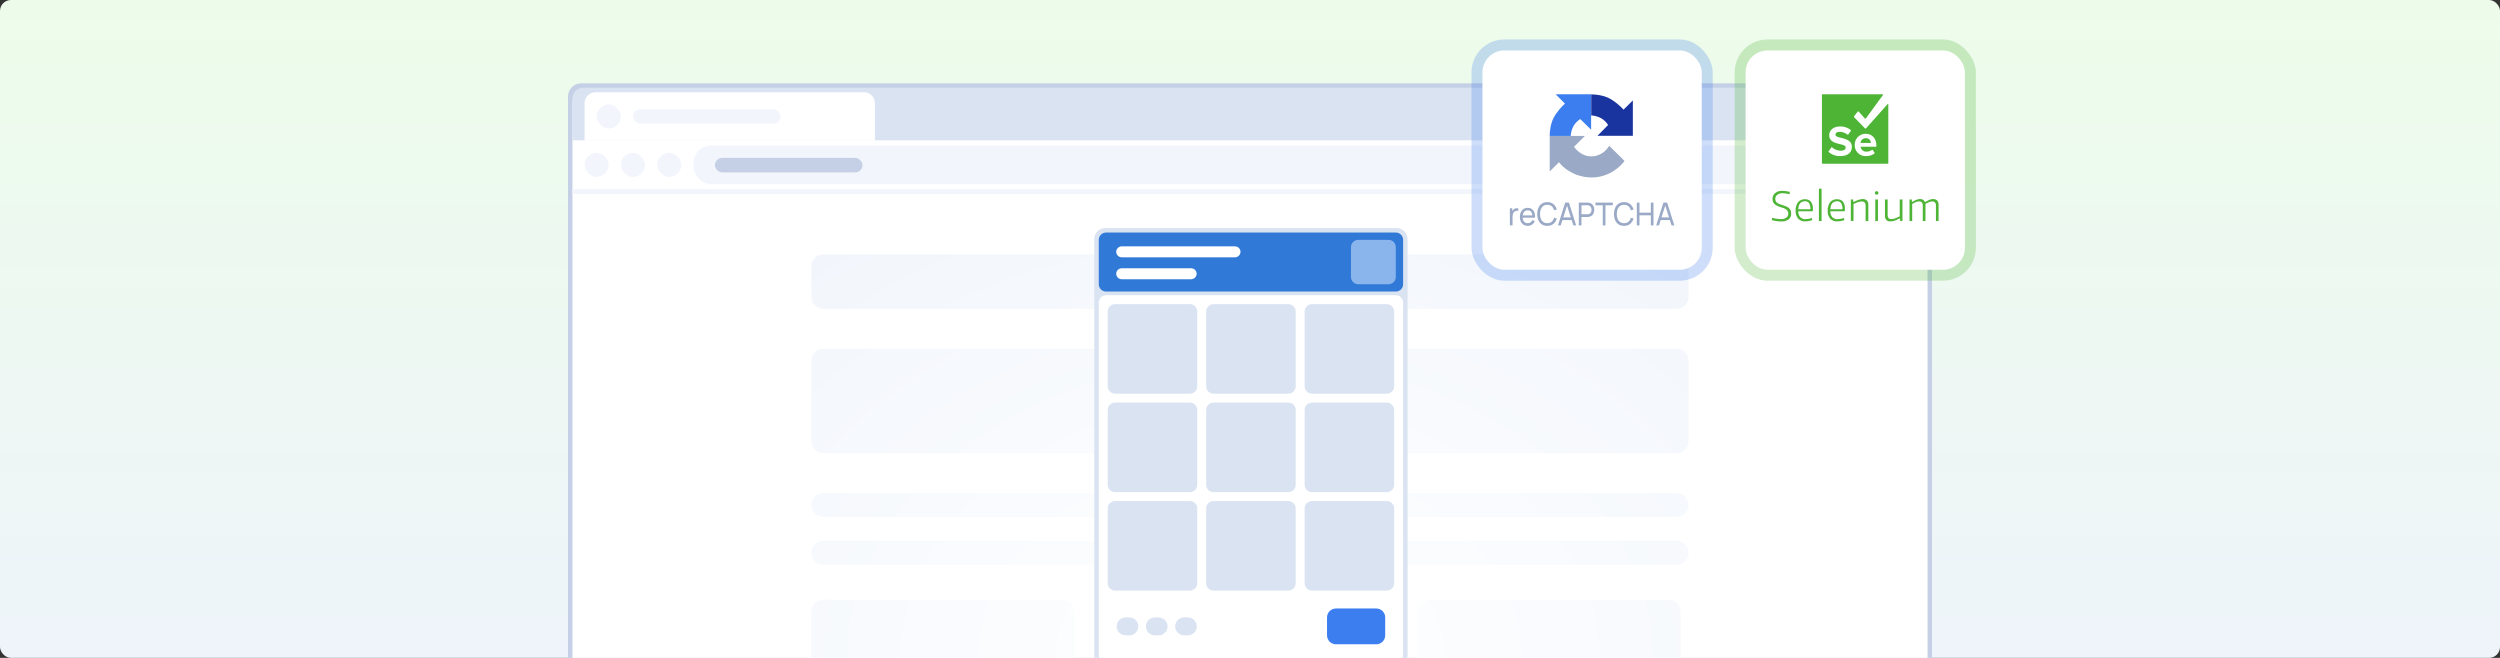 <svg width="1140" height="300" viewBox="0 0 1140 300" fill="none" xmlns="http://www.w3.org/2000/svg">
<rect x="0" y="0" width="1140" height="300" fill="#333333" stroke="none"/>
<rect width="1140" height="300" rx="5" fill="url(#paint0_linear_899_1502)"/>
<path d="M259 44C259 40.686 261.686 38 265 38H875C878.314 38 881 40.686 881 44V300H259V44Z" fill="#C5D0E6"/>
<path d="M261.035 47.069C261.035 44.307 263.273 42.069 266.035 42.069H873.966C876.727 42.069 878.966 44.307 878.966 47.069V300H261.035V47.069Z" fill="white"/>
<path d="M375.455 116C372.442 116 370 118.438 370 121.446V135.414C370 138.422 372.442 140.86 375.455 140.86H764.545C767.558 140.86 770 138.422 770 135.414V121.446C770 118.438 767.558 116 764.545 116H375.455Z" fill="url(#paint1_radial_899_1502)"/>
<path d="M375.455 159.013C372.442 159.013 370 161.451 370 164.459V201.255C370 204.262 372.442 206.701 375.455 206.701H555.455C558.467 206.701 560.909 204.262 560.909 201.255V164.459C560.909 161.451 558.467 159.013 555.455 159.013H375.455Z" fill="url(#paint2_radial_899_1502)"/>
<path d="M370 278.911C370 275.903 372.442 273.465 375.455 273.465H484.545C487.558 273.465 490 275.903 490 278.911V300H370V278.911Z" fill="url(#paint3_radial_899_1502)"/>
<path d="M766.364 300V278.911C766.364 275.903 763.922 273.465 760.909 273.465H651.818C648.806 273.465 646.364 275.903 646.364 278.911V300H766.364Z" fill="url(#paint4_radial_899_1502)"/>
<path d="M628.182 300V278.911C628.182 275.903 625.74 273.465 622.727 273.465H513.636C510.624 273.465 508.182 275.903 508.182 278.911V300H628.182Z" fill="url(#paint5_radial_899_1502)"/>
<path d="M375.455 224.854C372.442 224.854 370 227.292 370 230.299C370 233.307 372.442 235.745 375.455 235.745H555.455C558.467 235.745 560.909 233.307 560.909 230.299C560.909 227.292 558.467 224.854 555.455 224.854H375.455Z" fill="url(#paint6_radial_899_1502)"/>
<path d="M370 252.083C370 249.075 372.442 246.637 375.455 246.637H555.455C558.467 246.637 560.909 249.075 560.909 252.083C560.909 255.09 558.467 257.529 555.455 257.529H375.455C372.442 257.529 370 255.09 370 252.083Z" fill="url(#paint7_radial_899_1502)"/>
<path d="M584.545 224.854C581.533 224.854 579.091 227.292 579.091 230.299C579.091 233.307 581.533 235.745 584.545 235.745H764.545C767.558 235.745 770 233.307 770 230.299C770 227.292 767.558 224.854 764.545 224.854H584.545Z" fill="url(#paint8_radial_899_1502)"/>
<path d="M579.091 252.083C579.091 249.075 581.533 246.637 584.545 246.637H764.545C767.558 246.637 770 249.075 770 252.083C770 255.09 767.558 257.529 764.545 257.529H584.545C581.533 257.529 579.091 255.09 579.091 252.083Z" fill="url(#paint9_radial_899_1502)"/>
<path d="M584.545 159.013C581.533 159.013 579.091 161.451 579.091 164.459V201.255C579.091 204.262 581.533 206.701 584.545 206.701H764.545C767.558 206.701 770 204.262 770 201.255V164.459C770 161.451 767.558 159.013 764.545 159.013H584.545Z" fill="url(#paint10_radial_899_1502)"/>
<path d="M499.1 300C499.034 299.677 499 299.342 499 299V109C499 106.239 501.239 104 504 104H636.857C639.619 104 641.857 106.239 641.857 109V299C641.857 299.342 641.823 299.677 641.757 300H499.1Z" fill="#DAE3F2"/>
<path d="M501.337 300C501.147 299.581 501.041 299.116 501.041 298.626V137.946C501.041 136.105 502.533 134.612 504.374 134.612H636.483C638.324 134.612 639.817 136.105 639.817 137.946V298.626C639.817 299.116 639.711 299.581 639.521 300H501.337Z" fill="white"/>
<path d="M594.918 142.028C594.918 140.187 596.411 138.694 598.252 138.694H632.401C634.242 138.694 635.735 140.187 635.735 142.028V176.177C635.735 178.018 634.242 179.511 632.401 179.511H598.252C596.411 179.511 594.918 178.018 594.918 176.177V142.028Z" fill="#DAE3F2"/>
<path d="M550.021 142.028C550.021 140.187 551.513 138.694 553.354 138.694H587.504C589.344 138.694 590.837 140.187 590.837 142.028V176.177C590.837 178.018 589.344 179.511 587.504 179.511H553.354C551.513 179.511 550.021 178.018 550.021 176.177V142.028Z" fill="#DAE3F2"/>
<path d="M505.123 142.028C505.123 140.187 506.615 138.694 508.456 138.694H542.606C544.447 138.694 545.939 140.187 545.939 142.028V176.177C545.939 178.018 544.447 179.511 542.606 179.511H508.456C506.615 179.511 505.123 178.018 505.123 176.177V142.028Z" fill="#DAE3F2"/>
<path d="M594.918 186.926C594.918 185.085 596.411 183.592 598.252 183.592H632.401C634.242 183.592 635.735 185.085 635.735 186.926V221.075C635.735 222.916 634.242 224.409 632.401 224.409H598.252C596.411 224.409 594.918 222.916 594.918 221.075V186.926Z" fill="#DAE3F2"/>
<path d="M550.021 186.926C550.021 185.085 551.513 183.592 553.354 183.592H587.504C589.344 183.592 590.837 185.085 590.837 186.926V221.075C590.837 222.916 589.344 224.409 587.504 224.409H553.354C551.513 224.409 550.021 222.916 550.021 221.075V186.926Z" fill="#DAE3F2"/>
<path d="M505.123 186.926C505.123 185.085 506.615 183.592 508.456 183.592H542.606C544.447 183.592 545.939 185.085 545.939 186.926V221.075C545.939 222.916 544.447 224.409 542.606 224.409H508.456C506.615 224.409 505.123 222.916 505.123 221.075V186.926Z" fill="#DAE3F2"/>
<path d="M594.918 231.824C594.918 229.983 596.411 228.49 598.252 228.49H632.401C634.242 228.49 635.735 229.983 635.735 231.824V265.973C635.735 267.814 634.242 269.307 632.401 269.307H598.252C596.411 269.307 594.918 267.814 594.918 265.973V231.824Z" fill="#DAE3F2"/>
<path d="M550.021 231.824C550.021 229.983 551.513 228.49 553.354 228.49H587.504C589.344 228.49 590.837 229.983 590.837 231.824V265.973C590.837 267.814 589.344 269.307 587.504 269.307H553.354C551.513 269.307 550.021 267.814 550.021 265.973V231.824Z" fill="#DAE3F2"/>
<path d="M505.123 231.824C505.123 229.983 506.615 228.49 508.456 228.49H542.606C544.447 228.49 545.939 229.983 545.939 231.824V265.973C545.939 267.814 544.447 269.307 542.606 269.307H508.456C506.615 269.307 505.123 267.814 505.123 265.973V231.824Z" fill="#DAE3F2"/>
<path d="M501.041 109.374C501.041 107.533 502.533 106.041 504.374 106.041H636.483C638.324 106.041 639.817 107.533 639.817 109.374V129.612C639.817 131.453 638.324 132.946 636.483 132.946H504.374C502.533 132.946 501.041 131.453 501.041 129.612V109.374Z" fill="#3079D7"/>
<path d="M616.041 112.707C616.041 110.866 617.533 109.374 619.374 109.374H633.15C634.991 109.374 636.483 110.866 636.483 112.707V126.279C636.483 128.12 634.991 129.612 633.15 129.612H619.374C617.533 129.612 616.041 128.12 616.041 126.279V112.707Z" fill="#8AB5EC"/>
<path d="M509 124.833C509 123.452 510.128 122.333 511.519 122.333H543.148C544.539 122.333 545.667 123.452 545.667 124.833C545.667 126.214 544.539 127.333 543.148 127.333H511.519C510.128 127.333 509 126.214 509 124.833Z" fill="white"/>
<path d="M509 114.833C509 113.452 510.128 112.333 511.519 112.333H563.148C564.539 112.333 565.667 113.452 565.667 114.833C565.667 116.214 564.539 117.333 563.148 117.333H511.519C510.128 117.333 509 116.214 509 114.833Z" fill="white"/>
<path d="M509.205 285.633C509.205 283.379 511.032 281.551 513.286 281.551H514.987C517.241 281.551 519.069 283.379 519.069 285.633C519.069 287.887 517.241 289.715 514.987 289.715H513.286C511.032 289.715 509.205 287.887 509.205 285.633Z" fill="#DAE3F2"/>
<path d="M522.538 285.633C522.538 283.379 524.365 281.551 526.619 281.551H528.32C530.574 281.551 532.402 283.379 532.402 285.633C532.402 287.887 530.574 289.715 528.32 289.715H526.619C524.365 289.715 522.538 287.887 522.538 285.633Z" fill="#DAE3F2"/>
<path d="M535.871 285.633C535.871 283.379 537.698 281.551 539.952 281.551H541.653C543.907 281.551 545.735 283.379 545.735 285.633C545.735 287.887 543.907 289.715 541.653 289.715H539.952C537.698 289.715 535.871 287.887 535.871 285.633Z" fill="#DAE3F2"/>
<path d="M605.123 281.551C605.123 279.297 606.95 277.469 609.204 277.469H627.572C629.826 277.469 631.653 279.297 631.653 281.551V289.714C631.653 291.968 629.826 293.796 627.572 293.796H609.204C606.95 293.796 605.123 291.968 605.123 289.714V281.551Z" fill="#3C7EEF"/>
<path d="M261.035 86.207H878.966V88.414H261.035V86.207Z" fill="#F2F6FC"/>
<rect x="316.207" y="66.345" width="507.586" height="17.655" rx="8" fill="#F2F6FC"/>
<rect x="326" y="72" width="67.31" height="6.621" rx="3.31" fill="#C5D0E6"/>
<rect x="266.552" y="69.655" width="11.034" height="11.034" rx="5.517" fill="#F2F6FC"/>
<rect x="283.104" y="69.655" width="11.034" height="11.034" rx="5.517" fill="#F2F6FC"/>
<rect x="299.655" y="69.655" width="11.034" height="11.034" rx="5.517" fill="#F2F6FC"/>
<rect x="829.311" y="69.655" width="11.034" height="11.034" rx="5.517" fill="#F2F6FC"/>
<rect x="845.862" y="69.655" width="11.034" height="11.034" rx="5.517" fill="#F2F6FC"/>
<rect x="862.414" y="69.655" width="11.034" height="11.034" rx="5.517" fill="#F2F6FC"/>
<path d="M261 45C261 42.239 263.239 40 266 40H874C876.761 40 879 42.239 879 45V64H261V45Z" fill="#DAE3F2"/>
<rect x="832.621" y="48.69" width="8.828" height="8.828" rx="4.414" fill="#C5D0E6"/>
<rect x="817.172" y="48.69" width="8.828" height="8.828" rx="4.414" fill="#C5D0E6"/>
<rect x="848.069" y="48.69" width="8.828" height="8.828" rx="4.414" fill="#C5D0E6"/>
<rect x="863.517" y="48.69" width="8.828" height="8.828" rx="4.414" fill="#C5D0E6"/>
<path d="M266.552 47.069C266.552 44.307 268.79 42.069 271.552 42.069H393.966C396.727 42.069 398.966 44.307 398.966 47.069V64.138H266.552V47.069Z" fill="white"/>
<rect x="272.069" y="47.586" width="11.034" height="11.034" rx="5.517" fill="#F2F6FC"/>
<rect x="288.621" y="49.793" width="67.31" height="6.621" rx="3.31" fill="#F2F6FC"/>
<rect opacity="0.25" x="671" y="18" width="110" height="110" rx="15" fill="#3C7EEF"/>
<rect x="676" y="23" width="100" height="100" rx="10" fill="white"/>
<path d="M722.713 61.983H706.657V78.177L710.911 73.968C712.482 76.225 717.608 80.775 725.549 80.921C733.491 81.068 739.013 75.951 740.782 73.374L733.783 66.466C732.96 67.93 730.444 71.269 725.549 71.315C721.634 71.352 718.734 68.403 717.773 66.924L722.713 61.983Z" fill="#9AA9C6"/>
<path d="M708.486 53.658C706.949 56.549 706.626 60.413 706.657 61.984H716.263C716.248 61.313 716.455 59.514 717.407 57.684C718.358 55.854 719.938 54.665 720.609 54.299L725.549 59.148V43H709.401L713.61 47.254C712.542 48.184 710.023 50.767 708.486 53.658Z" fill="#3C7EEF"/>
<path d="M733.92 44.877C731.029 43.34 727.165 43.016 725.595 43.047V52.653C726.266 52.638 728.065 52.845 729.895 53.797C731.725 54.748 732.914 56.328 733.28 56.999L728.431 61.939H744.579V45.791L740.324 50C739.394 48.933 736.811 46.414 733.92 44.877Z" fill="#19349F"/>
<path d="M688.5 102.783V94.983H689.585V96.868L689.408 96.623C689.494 96.382 689.606 96.16 689.742 95.958C689.883 95.756 690.04 95.59 690.213 95.46C690.405 95.296 690.621 95.171 690.862 95.084C691.103 94.998 691.349 94.947 691.599 94.933C691.849 94.913 692.084 94.93 692.302 94.983V96.189C692.047 96.117 691.767 96.098 691.463 96.132C691.158 96.165 690.876 96.283 690.616 96.485C690.379 96.663 690.195 96.88 690.063 97.135C689.936 97.391 689.847 97.667 689.797 97.966C689.747 98.26 689.722 98.561 689.722 98.869V102.783H688.5Z" fill="#9AA9C6"/>
<path d="M696.654 103C695.931 103 695.298 102.831 694.757 102.494C694.22 102.152 693.801 101.678 693.501 101.072C693.2 100.46 693.05 99.747 693.05 98.934C693.05 98.082 693.198 97.345 693.494 96.724C693.79 96.098 694.201 95.616 694.729 95.279C695.262 94.937 695.885 94.766 696.6 94.766C697.342 94.766 697.972 94.947 698.491 95.308C699.014 95.669 699.405 96.184 699.665 96.854C699.929 97.523 700.042 98.32 700.006 99.244H698.777V98.782C698.764 97.824 698.579 97.109 698.224 96.637C697.869 96.16 697.342 95.922 696.641 95.922C695.89 95.922 695.319 96.177 694.927 96.688C694.536 97.198 694.34 97.93 694.34 98.883C694.34 99.803 694.536 100.515 694.927 101.021C695.319 101.527 695.876 101.779 696.6 101.779C697.087 101.779 697.51 101.661 697.869 101.425C698.229 101.189 698.511 100.85 698.716 100.407L699.883 100.833C699.596 101.522 699.164 102.056 698.586 102.437C698.013 102.812 697.369 103 696.654 103ZM693.931 99.244V98.212H699.378V99.244H693.931Z" fill="#9AA9C6"/>
<path d="M705.567 103C704.589 103 703.758 102.771 703.075 102.314C702.393 101.856 701.872 101.221 701.512 100.407C701.157 99.593 700.98 98.652 700.98 97.583C700.98 96.514 701.157 95.573 701.512 94.759C701.872 93.946 702.393 93.31 703.075 92.853C703.758 92.395 704.589 92.166 705.567 92.166C706.705 92.166 707.64 92.472 708.373 93.084C709.11 93.695 709.617 94.519 709.895 95.554L708.659 95.9C708.459 95.125 708.102 94.514 707.588 94.066C707.073 93.618 706.4 93.394 705.567 93.394C704.834 93.394 704.225 93.57 703.738 93.921C703.251 94.273 702.884 94.764 702.639 95.395C702.393 96.021 702.268 96.75 702.263 97.583C702.259 98.411 702.379 99.141 702.625 99.772C702.871 100.397 703.239 100.889 703.731 101.245C704.222 101.596 704.834 101.772 705.567 101.772C706.4 101.772 707.073 101.548 707.588 101.1C708.102 100.648 708.459 100.036 708.659 99.266L709.895 99.613C709.617 100.643 709.11 101.466 708.373 102.083C707.64 102.694 706.705 103 705.567 103Z" fill="#9AA9C6"/>
<path d="M710.443 102.783L713.733 92.383H715.426L718.716 102.783H717.453L714.375 93.134H714.757L711.706 102.783H710.443ZM712.026 100.349V99.143H717.132V100.349H712.026Z" fill="#9AA9C6"/>
<path d="M719.938 102.783V92.383H723.822C723.918 92.383 724.032 92.388 724.164 92.398C724.295 92.402 724.423 92.417 724.546 92.441C725.078 92.528 725.524 92.72 725.884 93.019C726.248 93.317 726.521 93.695 726.703 94.153C726.885 94.605 726.976 95.108 726.976 95.662C726.976 96.211 726.883 96.714 726.696 97.171C726.514 97.624 726.241 98.002 725.877 98.305C725.517 98.604 725.074 98.796 724.546 98.883C724.423 98.902 724.295 98.917 724.164 98.927C724.032 98.936 723.918 98.941 723.822 98.941H721.153V102.783H719.938ZM721.153 97.72H723.781C723.868 97.72 723.966 97.716 724.075 97.706C724.189 97.696 724.295 97.68 724.396 97.655C724.71 97.578 724.964 97.439 725.16 97.237C725.36 97.029 725.506 96.789 725.597 96.514C725.688 96.235 725.734 95.951 725.734 95.662C725.734 95.373 725.688 95.091 725.597 94.817C725.506 94.538 725.36 94.295 725.16 94.088C724.964 93.881 724.71 93.741 724.396 93.669C724.295 93.64 724.189 93.623 724.075 93.618C723.966 93.609 723.868 93.604 723.781 93.604H721.153V97.72Z" fill="#9AA9C6"/>
<path d="M730.87 102.783V93.604H727.518V92.383H735.437V93.604H732.085V102.783H730.87Z" fill="#9AA9C6"/>
<path d="M740.565 103C739.586 103 738.756 102.771 738.073 102.314C737.391 101.856 736.87 101.221 736.51 100.407C736.155 99.593 735.978 98.652 735.978 97.583C735.978 96.514 736.155 95.573 736.51 94.759C736.87 93.946 737.391 93.31 738.073 92.853C738.756 92.395 739.586 92.166 740.565 92.166C741.703 92.166 742.638 92.472 743.37 93.084C744.108 93.695 744.615 94.519 744.893 95.554L743.657 95.9C743.457 95.125 743.1 94.514 742.585 94.066C742.071 93.618 741.398 93.394 740.565 93.394C739.832 93.394 739.222 93.57 738.735 93.921C738.248 94.273 737.882 94.764 737.636 95.395C737.391 96.021 737.266 96.75 737.261 97.583C737.256 98.411 737.377 99.141 737.623 99.772C737.869 100.397 738.237 100.889 738.729 101.245C739.22 101.596 739.832 101.772 740.565 101.772C741.398 101.772 742.071 101.548 742.585 101.1C743.1 100.648 743.457 100.036 743.657 99.266L744.893 99.613C744.615 100.643 744.108 101.466 743.37 102.083C742.638 102.694 741.703 103 740.565 103Z" fill="#9AA9C6"/>
<path d="M746.39 102.783V92.383H747.605V96.969H752.779V92.383H753.994V102.783H752.779V98.19H747.605V102.783H746.39Z" fill="#9AA9C6"/>
<path d="M755.227 102.783L758.517 92.383H760.21L763.5 102.783H762.237L759.159 93.134H759.541L756.489 102.783H755.227ZM756.81 100.349V99.143H761.916V100.349H756.81Z" fill="#9AA9C6"/>
<rect opacity="0.25" x="791" y="18" width="110" height="110" rx="15" fill="#4EB436"/>
<rect x="796" y="23" width="100" height="100" rx="10" fill="white"/>
<path d="M850.778 63.022C850.196 63.005 849.629 63.206 849.189 63.587C848.749 63.969 848.468 64.501 848.403 65.079C848.4 65.091 848.4 65.102 848.402 65.114C848.405 65.125 848.41 65.136 848.417 65.145C848.424 65.154 848.433 65.161 848.444 65.166C848.454 65.171 848.466 65.173 848.477 65.172H853.088C853.098 65.173 853.109 65.17 853.119 65.166C853.128 65.162 853.137 65.156 853.144 65.147C853.151 65.14 853.156 65.13 853.16 65.12C853.163 65.11 853.164 65.099 853.162 65.089C853.117 64.5 852.841 63.953 852.395 63.566C851.948 63.179 851.368 62.984 850.778 63.022Z" fill="#4EB436"/>
<path d="M860.66 47.57L850.88 58.545C850.853 58.575 850.819 58.599 850.781 58.616C850.743 58.632 850.703 58.641 850.662 58.641C850.62 58.641 850.58 58.632 850.542 58.616C850.504 58.599 850.471 58.575 850.443 58.545L845.451 53.397C845.408 53.345 845.385 53.279 845.385 53.211C845.385 53.144 845.408 53.078 845.451 53.025L847.099 50.912C847.127 50.874 847.163 50.842 847.205 50.821C847.247 50.799 847.294 50.788 847.341 50.788C847.389 50.788 847.435 50.799 847.477 50.821C847.519 50.842 847.556 50.874 847.583 50.912L850.377 54.002C850.405 54.036 850.44 54.062 850.48 54.081C850.519 54.099 850.562 54.109 850.606 54.109C850.649 54.109 850.692 54.099 850.732 54.081C850.771 54.062 850.806 54.036 850.834 54.002L858.62 43.335C858.642 43.304 858.655 43.267 858.657 43.229C858.66 43.191 858.652 43.152 858.635 43.118C858.618 43.084 858.592 43.055 858.56 43.034C858.528 43.013 858.491 43.002 858.452 43H831.033C830.971 43 830.912 43.025 830.868 43.068C830.825 43.112 830.8 43.171 830.8 43.233V74.416C830.8 74.478 830.825 74.537 830.868 74.58C830.912 74.624 830.971 74.648 831.033 74.648H860.837C860.899 74.648 860.958 74.624 861.001 74.58C861.045 74.537 861.07 74.478 861.07 74.416V47.71C861.088 47.656 861.084 47.596 861.059 47.545C861.034 47.493 860.989 47.454 860.935 47.435C860.88 47.417 860.821 47.421 860.769 47.446C860.718 47.471 860.678 47.516 860.66 47.57ZM839.238 71.176C837.282 71.275 835.364 70.607 833.892 69.315C833.846 69.262 833.82 69.194 833.82 69.124C833.82 69.054 833.846 68.986 833.892 68.933L835.056 67.304C835.076 67.271 835.101 67.242 835.132 67.218C835.163 67.195 835.198 67.178 835.235 67.169C835.272 67.159 835.311 67.157 835.349 67.163C835.387 67.168 835.424 67.182 835.457 67.202C836.52 68.187 837.918 68.733 839.369 68.728C840.896 68.728 841.641 68.021 841.641 67.276C841.641 64.968 834.116 66.55 834.116 61.635C834.116 59.467 835.978 57.661 839.071 57.661C840.845 57.598 842.582 58.18 843.96 59.299C844.012 59.353 844.041 59.424 844.041 59.499C844.041 59.574 844.012 59.645 843.96 59.699L842.815 61.291C842.791 61.323 842.761 61.349 842.727 61.369C842.693 61.388 842.655 61.401 842.615 61.405C842.576 61.409 842.536 61.406 842.498 61.394C842.461 61.382 842.426 61.363 842.396 61.337C841.38 60.53 840.117 60.097 838.819 60.109C837.627 60.109 836.956 60.639 836.956 61.421C836.956 63.497 844.463 62.11 844.463 67.006C844.463 69.371 842.759 71.176 839.229 71.176H839.238ZM855.649 66.643C855.65 66.678 855.644 66.712 855.632 66.745C855.619 66.777 855.6 66.806 855.576 66.83C855.551 66.855 855.522 66.874 855.49 66.887C855.457 66.899 855.423 66.905 855.388 66.904H848.496C848.485 66.905 848.474 66.908 848.465 66.914C848.455 66.919 848.446 66.926 848.439 66.935C848.432 66.944 848.427 66.954 848.424 66.964C848.421 66.975 848.42 66.986 848.422 66.997C848.533 67.641 848.882 68.219 849.399 68.619C849.916 69.019 850.564 69.21 851.216 69.156C852.071 69.138 852.901 68.866 853.6 68.375C853.627 68.352 853.659 68.335 853.693 68.325C853.728 68.316 853.764 68.313 853.799 68.319C853.834 68.324 853.868 68.337 853.898 68.356C853.928 68.375 853.953 68.401 853.973 68.43L854.811 69.65C854.846 69.704 854.859 69.769 854.849 69.833C854.839 69.896 854.805 69.954 854.755 69.994C853.648 70.801 852.306 71.22 850.936 71.186C850.252 71.224 849.568 71.119 848.927 70.877C848.285 70.635 847.702 70.262 847.214 69.782C846.725 69.302 846.342 68.725 846.09 68.088C845.838 67.451 845.722 66.769 845.749 66.085C845.73 65.417 845.846 64.752 846.092 64.131C846.337 63.509 846.706 62.944 847.176 62.469C847.646 61.994 848.207 61.619 848.827 61.367C849.446 61.115 850.11 60.991 850.778 61.002C853.675 61.002 855.64 63.171 855.64 66.345L855.649 66.643Z" fill="#4EB436"/>
<path d="M812.099 100.984C811.435 100.978 810.772 100.927 810.115 100.83C809.403 100.733 808.697 100.597 808 100.421V99.349C808.689 99.523 809.388 99.659 810.092 99.758C810.731 99.854 811.375 99.905 812.021 99.912C812.915 99.969 813.804 99.742 814.561 99.264C814.849 99.053 815.08 98.775 815.234 98.453C815.387 98.131 815.458 97.776 815.441 97.42C815.459 97.045 815.38 96.671 815.213 96.335C815.045 95.999 814.794 95.711 814.484 95.499C814.176 95.277 813.841 95.093 813.488 94.952C813.087 94.802 812.657 94.661 812.199 94.527C811.583 94.351 810.982 94.126 810.401 93.856C809.953 93.653 809.541 93.38 809.181 93.046C808.874 92.759 808.637 92.405 808.486 92.013C808.333 91.582 808.257 91.127 808.262 90.67C808.255 90.157 808.364 89.648 808.579 89.181C808.79 88.733 809.098 88.338 809.482 88.024C809.894 87.676 810.372 87.414 810.887 87.253C811.482 87.087 812.099 87.012 812.716 87.029C813.863 87.052 815.005 87.2 816.12 87.469V88.564C815.553 88.419 814.978 88.305 814.399 88.225C813.887 88.152 813.372 88.114 812.855 88.109C812.007 88.065 811.169 88.31 810.478 88.803C810.18 89.014 809.939 89.295 809.775 89.62C809.611 89.945 809.529 90.306 809.536 90.67C809.53 90.989 809.585 91.306 809.698 91.604C809.815 91.9 810 92.164 810.238 92.375C810.532 92.628 810.862 92.834 811.219 92.985C811.72 93.197 812.236 93.373 812.762 93.509C813.334 93.679 813.864 93.861 814.352 94.057C814.812 94.232 815.241 94.476 815.626 94.782C815.983 95.071 816.273 95.434 816.475 95.847C816.694 96.331 816.799 96.858 816.784 97.389C816.812 97.9 816.718 98.411 816.509 98.878C816.299 99.345 815.981 99.755 815.58 100.074C814.553 100.757 813.328 101.077 812.099 100.984Z" fill="#4EB436"/>
<path d="M823.229 100.946C822.621 100.989 822.01 100.899 821.44 100.683C820.869 100.468 820.353 100.131 819.925 99.696C819.117 98.667 818.715 97.376 818.798 96.07C818.714 94.696 819.104 93.335 819.902 92.213C820.292 91.754 820.785 91.394 821.34 91.159C821.894 90.925 822.497 90.823 823.098 90.863C823.599 90.829 824.101 90.911 824.566 91.102C825.03 91.294 825.444 91.589 825.776 91.966C826.432 92.892 826.753 94.013 826.687 95.144C826.687 95.422 826.687 95.659 826.687 95.854C826.68 96.021 826.657 96.186 826.617 96.348H820.003C819.976 97.326 820.296 98.282 820.906 99.048C821.232 99.358 821.62 99.597 822.044 99.748C822.468 99.9 822.919 99.961 823.368 99.927C823.839 99.924 824.309 99.881 824.773 99.796C825.28 99.705 825.778 99.571 826.262 99.395L826.355 100.375C825.855 100.566 825.338 100.708 824.811 100.799C824.289 100.895 823.76 100.944 823.229 100.946ZM823.059 91.773C821.165 91.773 820.152 92.992 820.018 95.43H825.537C825.613 94.458 825.404 93.485 824.935 92.63C824.72 92.34 824.436 92.109 824.107 91.96C823.779 91.81 823.419 91.746 823.059 91.773Z" fill="#4EB436"/>
<path d="M829.419 86.042H830.639V100.784H829.419V86.042Z" fill="#4EB436"/>
<path d="M837.848 100.946C837.24 100.989 836.629 100.899 836.059 100.683C835.489 100.468 834.972 100.131 834.544 99.696C833.738 98.666 833.34 97.375 833.425 96.07C833.341 94.696 833.73 93.335 834.529 92.213C834.919 91.754 835.412 91.394 835.966 91.159C836.521 90.925 837.123 90.823 837.725 90.863C838.226 90.829 838.728 90.911 839.192 91.102C839.657 91.294 840.071 91.589 840.403 91.966C841.045 92.897 841.352 94.017 841.275 95.144C841.275 95.422 841.275 95.659 841.275 95.854C841.269 96.021 841.245 96.186 841.206 96.348H834.622C834.596 97.326 834.916 98.282 835.525 99.048C835.852 99.359 836.241 99.598 836.666 99.75C837.092 99.901 837.544 99.962 837.995 99.927C838.466 99.924 838.936 99.881 839.399 99.796C839.906 99.705 840.405 99.571 840.889 99.395L840.982 100.375C840.482 100.566 839.965 100.708 839.438 100.799C838.914 100.896 838.381 100.945 837.848 100.946ZM837.686 91.773C835.792 91.773 834.779 92.992 834.645 95.43H840.164C840.24 94.458 840.031 93.485 839.562 92.63C839.347 92.34 839.062 92.109 838.734 91.96C838.406 91.81 838.046 91.746 837.686 91.773Z" fill="#4EB436"/>
<path d="M843.984 90.956H845.003L845.096 92.105H845.188C845.672 91.874 846.115 91.673 846.516 91.503C846.917 91.334 847.285 91.195 847.62 91.087C847.922 90.984 848.232 90.905 848.546 90.848C848.827 90.801 849.111 90.778 849.395 90.778C849.743 90.752 850.092 90.797 850.421 90.912C850.75 91.026 851.053 91.206 851.309 91.442C851.782 92.007 852.012 92.736 851.95 93.471V100.807H850.723V93.864C850.769 93.316 850.619 92.769 850.298 92.321C850.126 92.156 849.921 92.029 849.696 91.949C849.471 91.87 849.232 91.839 848.994 91.858C848.404 91.872 847.821 91.979 847.265 92.175C846.558 92.413 845.869 92.701 845.204 93.038V100.753H843.984V90.956Z" fill="#4EB436"/>
<path d="M855.748 88.757C855.641 88.773 855.531 88.764 855.428 88.731C855.325 88.699 855.231 88.643 855.152 88.569C855.073 88.495 855.012 88.404 854.974 88.303C854.935 88.202 854.92 88.093 854.929 87.986C854.929 87.769 855.016 87.561 855.169 87.407C855.322 87.254 855.531 87.168 855.748 87.168C855.965 87.168 856.173 87.254 856.326 87.407C856.48 87.561 856.566 87.769 856.566 87.986C856.575 88.093 856.56 88.202 856.521 88.303C856.483 88.404 856.422 88.495 856.343 88.569C856.264 88.643 856.17 88.699 856.067 88.731C855.964 88.764 855.855 88.773 855.748 88.757ZM855.13 90.956H856.35V100.784H855.13V90.956Z" fill="#4EB436"/>
<path d="M861.969 100.961C860.353 100.961 859.545 100.069 859.545 98.284V90.956H860.765V97.898C860.713 98.44 860.843 98.983 861.135 99.441C861.291 99.608 861.482 99.736 861.695 99.816C861.908 99.896 862.136 99.926 862.362 99.904C863.018 99.901 863.667 99.775 864.277 99.534C864.92 99.287 865.586 98.994 866.276 98.654V90.956H867.519V100.784H866.5L866.407 99.565H866.338L865.002 100.19C864.621 100.364 864.266 100.511 863.937 100.629C863.628 100.74 863.31 100.825 862.988 100.884C862.651 100.94 862.31 100.966 861.969 100.961Z" fill="#4EB436"/>
<path d="M870.745 90.956H871.748L871.856 92.105H871.926C872.564 91.719 873.229 91.382 873.917 91.095C874.408 90.894 874.931 90.787 875.461 90.778C875.944 90.715 876.434 90.815 876.854 91.063C877.273 91.31 877.598 91.691 877.777 92.144H877.869C878.281 91.887 878.654 91.673 878.988 91.503C879.29 91.349 879.599 91.21 879.915 91.087C880.165 90.985 880.423 90.905 880.687 90.848C880.941 90.8 881.199 90.776 881.458 90.778C881.801 90.753 882.145 90.798 882.47 90.909C882.795 91.02 883.094 91.196 883.349 91.426C883.822 91.992 884.052 92.721 883.99 93.455V100.791H882.786V93.849C882.84 93.299 882.688 92.75 882.361 92.306C882.188 92.143 881.982 92.019 881.757 91.94C881.533 91.862 881.294 91.831 881.057 91.851C880.585 91.866 880.12 91.965 879.683 92.144C879.105 92.377 878.547 92.658 878.016 92.985V100.776H876.781V93.833C876.835 93.284 876.683 92.735 876.356 92.29C876.183 92.128 875.977 92.003 875.752 91.925C875.528 91.846 875.289 91.816 875.052 91.835C874.559 91.85 874.072 91.954 873.616 92.144C873.043 92.376 872.49 92.657 871.964 92.985V100.784H870.745V90.956Z" fill="#4EB436"/>
<defs>
<linearGradient id="paint0_linear_899_1502" x1="570" y1="0" x2="570" y2="300" gradientUnits="userSpaceOnUse">
<stop stop-color="#EDFCEA"/>
<stop offset="1" stop-color="#EEF4FA"/>
</linearGradient>
<radialGradient id="paint1_radial_899_1502" cx="0" cy="0" r="1" gradientUnits="userSpaceOnUse" gradientTransform="translate(570 300) rotate(-90) scale(236.5 318.579)">
<stop stop-color="white"/>
<stop offset="1" stop-color="#F2F6FC"/>
</radialGradient>
<radialGradient id="paint2_radial_899_1502" cx="0" cy="0" r="1" gradientUnits="userSpaceOnUse" gradientTransform="translate(570 300) rotate(-90) scale(236.5 318.579)">
<stop stop-color="white"/>
<stop offset="1" stop-color="#F2F6FC"/>
</radialGradient>
<radialGradient id="paint3_radial_899_1502" cx="0" cy="0" r="1" gradientUnits="userSpaceOnUse" gradientTransform="translate(570 300) rotate(-90) scale(236.5 318.579)">
<stop stop-color="white"/>
<stop offset="1" stop-color="#F2F6FC"/>
</radialGradient>
<radialGradient id="paint4_radial_899_1502" cx="0" cy="0" r="1" gradientUnits="userSpaceOnUse" gradientTransform="translate(570 300) rotate(-90) scale(236.5 318.579)">
<stop stop-color="white"/>
<stop offset="1" stop-color="#F2F6FC"/>
</radialGradient>
<radialGradient id="paint5_radial_899_1502" cx="0" cy="0" r="1" gradientUnits="userSpaceOnUse" gradientTransform="translate(570 300) rotate(-90) scale(236.5 318.579)">
<stop stop-color="white"/>
<stop offset="1" stop-color="#F2F6FC"/>
</radialGradient>
<radialGradient id="paint6_radial_899_1502" cx="0" cy="0" r="1" gradientUnits="userSpaceOnUse" gradientTransform="translate(570 300) rotate(-90) scale(236.5 318.579)">
<stop stop-color="white"/>
<stop offset="1" stop-color="#F2F6FC"/>
</radialGradient>
<radialGradient id="paint7_radial_899_1502" cx="0" cy="0" r="1" gradientUnits="userSpaceOnUse" gradientTransform="translate(570 300) rotate(-90) scale(236.5 318.579)">
<stop stop-color="white"/>
<stop offset="1" stop-color="#F2F6FC"/>
</radialGradient>
<radialGradient id="paint8_radial_899_1502" cx="0" cy="0" r="1" gradientUnits="userSpaceOnUse" gradientTransform="translate(570 300) rotate(-90) scale(236.5 318.579)">
<stop stop-color="white"/>
<stop offset="1" stop-color="#F2F6FC"/>
</radialGradient>
<radialGradient id="paint9_radial_899_1502" cx="0" cy="0" r="1" gradientUnits="userSpaceOnUse" gradientTransform="translate(570 300) rotate(-90) scale(236.5 318.579)">
<stop stop-color="white"/>
<stop offset="1" stop-color="#F2F6FC"/>
</radialGradient>
<radialGradient id="paint10_radial_899_1502" cx="0" cy="0" r="1" gradientUnits="userSpaceOnUse" gradientTransform="translate(570 300) rotate(-90) scale(236.5 318.579)">
<stop stop-color="white"/>
<stop offset="1" stop-color="#F2F6FC"/>
</radialGradient>
</defs>
</svg>
